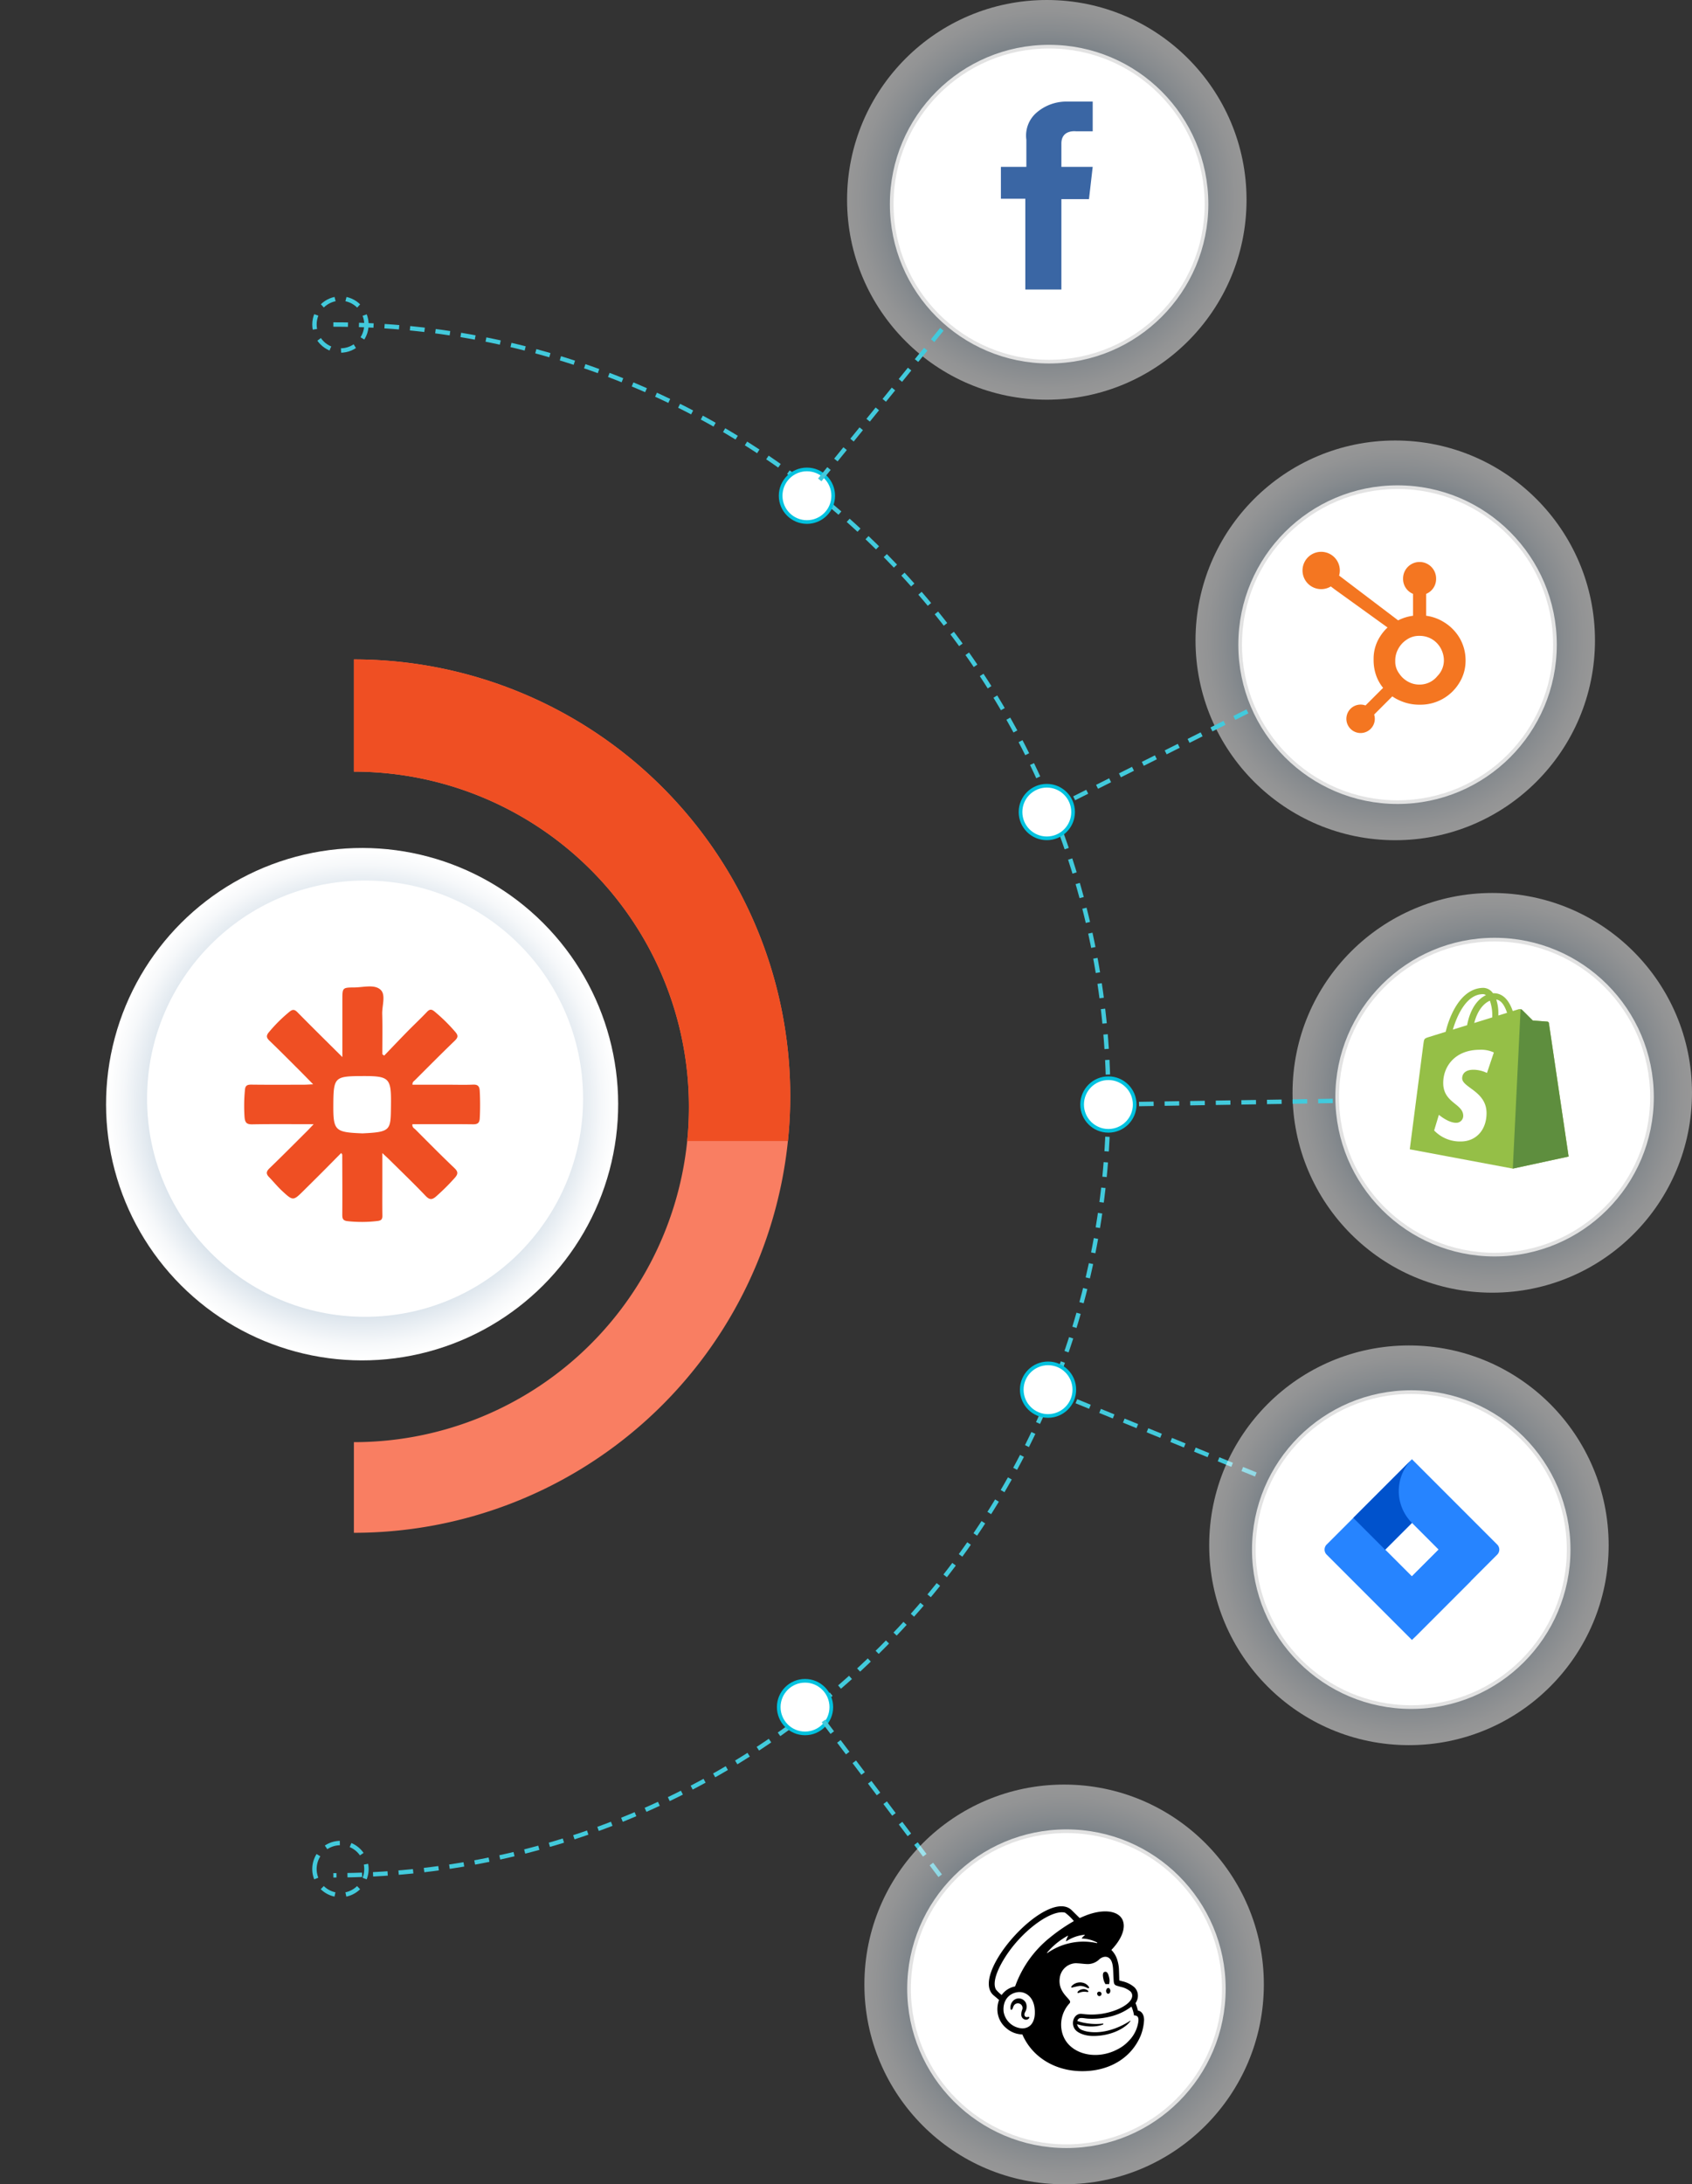 <svg xmlns="http://www.w3.org/2000/svg" xmlns:xlink="http://www.w3.org/1999/xlink" width="462.708" height="596.969" viewBox="0 0 462.708 596.969"><rect x="0" y="0" width="462.708" height="596.969" fill="#333333" stroke="none"/><defs><style>.a,.i{opacity:0.49;}.a,.c,.i{isolation:isolate;}.a{fill:url(#a);}.b,.d,.h{fill:#fff;}.b{stroke:#e2e2e2;}.b,.e{stroke-miterlimit:10;}.c{mix-blend-mode:multiply;fill:url(#d);}.e{fill:none;stroke:#42cadc;stroke-width:1.2px;stroke-dasharray:4 3;}.f{fill:#f97e62;}.g{fill:#ef4f23;}.h{stroke:#00c2df;}.i{fill:url(#e);}.j{fill:#2684ff;}.k{fill:url(#g);}.l{fill:url(#h);}.m{fill:#95bf47;}.n{fill:#5e8e3e;}.o{fill:#3a66a4;}.p{fill:#f47621;}</style><radialGradient id="a" cx="0.5" cy="0.5" r="0.5" gradientUnits="objectBoundingBox"><stop offset="0.684" stop-color="#abc1d3"/><stop offset="0.727" stop-color="#baccdb"/><stop offset="0.845" stop-color="#dfe7ee"/><stop offset="0.94" stop-color="#f6f8fa"/><stop offset="1" stop-color="#fff"/></radialGradient><radialGradient id="d" cx="0.5" cy="0.5" r="0.5" gradientTransform="matrix(0.707, 0.707, -0.707, 0.707, 0.5, -0.207)" xlink:href="#a"/><radialGradient id="e" cx="0.5" cy="0.5" r="0.5" gradientTransform="translate(0)" xlink:href="#a"/><linearGradient id="g" x1="-154.315" y1="-84.018" x2="-154.342" y2="-84.006" gradientUnits="objectBoundingBox"><stop offset="0.18" stop-color="#0052cc"/><stop offset="1" stop-color="#2684ff"/></linearGradient><linearGradient id="h" x1="-155.485" y1="-84.844" x2="-155.458" y2="-84.856" xlink:href="#g"/></defs><g transform="translate(-2617.316 -747.826)"><g transform="translate(2970.785 991.88)"><circle class="a" cx="54.619" cy="54.619" r="54.619"/><circle class="b" cx="43.045" cy="43.045" r="43.045" transform="translate(12.206 12.749)"/></g><g transform="translate(2944.252 868.218)"><circle class="a" cx="54.619" cy="54.619" r="54.619"/><circle class="b" cx="43.045" cy="43.045" r="43.045" transform="translate(12.206 12.749)"/></g><g transform="translate(2848.965 747.826)"><circle class="a" cx="54.619" cy="54.619" r="54.619" transform="translate(0)"/><circle class="b" cx="43.045" cy="43.045" r="43.045" transform="translate(12.206 12.749)"/></g><g transform="translate(2617.316 950.577)"><circle class="c" cx="70.022" cy="70.022" r="70.022" transform="translate(0 99.026) rotate(-45)"/><circle class="d" cx="59.622" cy="59.622" r="59.622" transform="translate(40.213 37.898)"/></g><g transform="translate(2703.311 829.41)"><path class="e" d="M2839.21,963.7c117.042,0,211.922,94.881,211.922,211.922s-94.881,211.923-211.922,211.923" transform="translate(-2834.041 -956.595)"/><circle class="e" cx="7.107" cy="7.107" r="7.107"/><path class="e" d="M2826.629,1980.96a7.107,7.107,0,1,1,7.107,7.107A7.107,7.107,0,0,1,2826.629,1980.96Z" transform="translate(-2826.629 -1551.731)"/></g><path class="f" d="M2972.2,1305.832a116.505,116.505,0,0,1-.634,12.276,119.326,119.326,0,0,1-118.692,107.078v-24.772a91.618,91.618,0,0,0,91.151-82.306,90.466,90.466,0,0,0,.468-9.314,91.617,91.617,0,0,0-91.619-91.633v-30.669A119.335,119.335,0,0,1,2972.2,1305.832Z" transform="translate(-138.781 -258.442)"/><path class="g" d="M2972.2,1305.832a116.505,116.505,0,0,1-.634,12.276h-27.541a90.466,90.466,0,0,0,.468-9.314,91.617,91.617,0,0,0-91.619-91.633v-30.669A119.335,119.335,0,0,1,2972.2,1305.832Z" transform="translate(-138.781 -258.442)"/><path class="g" d="M2798.826,1441.67c-5.928,0-11.338-.06-16.746.038-1.541.028-2-.4-2.154-1.933a45.744,45.744,0,0,1,.09-7.308c.077-1.3.545-1.625,1.782-1.61,4.786.06,9.574.028,14.36.021.678,0,1.356-.057,2.529-.109-1.449-1.473-2.586-2.647-3.743-3.8-2.731-2.724-5.443-5.468-8.227-8.138-.83-.8-.9-1.369-.164-2.264a41.278,41.278,0,0,1,5.656-5.623c.9-.737,1.418-.648,2.219.167,3.92,3.987,7.91,7.906,12.248,12.218v-15.639c0-3.3,0-3.371,3.253-3.391,2.45-.015,5.487-.922,7.176.616,1.527,1.39.4,4.349.466,6.61.1,3.677.027,7.359.027,11.038l.521.358c2.106-2.189,4.195-4.394,6.322-6.563,1.768-1.8,3.617-3.527,5.353-5.358.73-.77,1.226-.827,2.069-.136a46.408,46.408,0,0,1,5.694,5.588c.813.939.792,1.5-.132,2.394-3.69,3.549-7.291,7.189-10.914,10.806-.274.273-.715.464-.663,1.23h10.017c2.183,0,4.368.071,6.545-.026,1.291-.058,1.757.447,1.826,1.653a70.064,70.064,0,0,1,.01,7.538c-.061,1.219-.521,1.668-1.807,1.651-5.138-.068-10.278-.028-15.416-.028h-1.187c-.132.879.49,1.119.845,1.476,3.517,3.525,7.012,7.073,10.622,10.5,1.076,1.023,1.026,1.669.106,2.7a58.7,58.7,0,0,1-5.062,5.035c-1.112.979-1.8,1.042-2.9-.111-3.243-3.4-6.636-6.653-9.975-9.959-.48-.475-.988-.923-1.874-1.748v8.073c0,3-.028,6.01.016,9.014.013.926-.218,1.33-1.242,1.466a35.783,35.783,0,0,1-8.2.064c-1.363-.131-1.525-.7-1.517-1.845.042-5.449,0-10.9-.011-16.349,0-.052-.063-.1-.286-.447-1.786,1.805-3.521,3.57-5.269,5.322-1.635,1.638-3.284,3.263-4.927,4.893-2.92,2.9-2.952,2.933-5.931.185-1.283-1.184-2.387-2.559-3.607-3.813-.861-.884-.791-1.532.131-2.418,3.49-3.353,6.893-6.794,10.324-10.207C2797.562,1443.021,2798.024,1442.513,2798.826,1441.67Zm13.339,2.51c7.808-.371,7.72-.833,7.8-7.412.1-7.8-.25-8.3-8.144-8.25-7.168.045-7.56.369-7.617,7.543C2804.149,1443.483,2804.555,1443.873,2812.165,1444.179Z" transform="translate(-95.733 -386.599)"/><circle class="h" cx="7.189" cy="7.189" r="7.189" transform="translate(2830.794 876.123)"/><line class="e" y1="42.256" x2="34.278" transform="translate(2841.494 836.73)"/><circle class="h" cx="7.188" cy="7.188" r="7.188" transform="translate(2896.396 962.57)"/><line class="e" y1="24.395" x2="48.636" transform="translate(2911.065 941.61)"/><circle class="h" cx="7.19" cy="7.19" r="7.19" transform="translate(2913.241 1042.504)"/><line class="e" y1="0.874" x2="54.404" transform="translate(2928.799 1048.685)"/><circle class="h" cx="7.188" cy="7.188" r="7.188" transform="translate(2896.735 1120.438)"/><line class="e" x2="50.378" y2="20.559" transform="translate(2911.672 1130.788)"/><circle class="h" cx="7.189" cy="7.189" r="7.189" transform="translate(2830.276 1207.192)"/><line class="e" x2="32.773" y2="43.434" transform="translate(2842.507 1218.161)"/><g transform="translate(2853.699 1235.557)"><circle class="i" cx="54.619" cy="54.619" r="54.619"/><circle class="b" cx="43.045" cy="43.045" r="43.045" transform="translate(12.206 12.749)"/></g><g transform="translate(2947.993 1115.542)"><circle class="a" cx="54.619" cy="54.619" r="54.619" transform="translate(0 0)"/><circle class="b" cx="43.045" cy="43.045" r="43.045" transform="translate(12.206 12.749)"/></g><g transform="translate(2979.545 1146.635)"><path class="j" d="M3546.191,1741.848l-21.257-21.258-2.061-2.06h0l-16,16h0l-7.316,7.316a1.955,1.955,0,0,0,0,2.764l14.619,14.619,8.7,8.7,16-16,.249-.248,7.067-7.068A1.955,1.955,0,0,0,3546.191,1741.848Zm-23.317,8.685-7.3-7.3,7.3-7.3,7.3,7.3Z" transform="translate(-3498.984 -1718.53)"/><path class="k" d="M3534.137,1736.02a12.3,12.3,0,0,1-.052-17.337l-15.982,15.974,8.7,8.7Z" transform="translate(-3510.248 -1718.62)"/><path class="l" d="M3564.454,1778.61l-7.323,7.322a12.3,12.3,0,0,1,.008,17.391h0l-.006.006h0l16.021-16.021Z" transform="translate(-3533.241 -1753.926)"/></g><g transform="translate(2887.721 1268.821)"><path d="M3352.178,2062.892a3.6,3.6,0,0,1,.933,0,3.2,3.2,0,0,0,.046-1.769c-.224-1.072-.527-1.72-1.155-1.618s-.65.878-.422,1.95A3.629,3.629,0,0,0,3352.178,2062.892Z" transform="translate(-3320.24 -2041.598)"/><path d="M3334.382,2067.9c.448.2.723.327.832.211.07-.07.048-.207-.059-.381a2.639,2.639,0,0,0-1.16-.933,3.162,3.162,0,0,0-3.074.369c-.3.22-.584.525-.544.709.013.06.058.105.163.119a19.3,19.3,0,0,1,2.11-.47A3.675,3.675,0,0,1,3334.382,2067.9Z" transform="translate(-3307.823 -2045.76)"/><path d="M3335.935,2071.041a2.12,2.12,0,0,0-1.113.464.713.713,0,0,0-.281.446.136.136,0,0,0,.044.105.14.14,0,0,0,.1.037,1.786,1.786,0,0,0,.428-.119,3.714,3.714,0,0,1,1.88-.195c.293.033.432.051.5-.05a.164.164,0,0,0-.016-.187A1.7,1.7,0,0,0,3335.935,2071.041Z" transform="translate(-3310.278 -2048.385)"/><path d="M3348.1,2073.931a.613.613,0,1,0-.461-.876A.718.718,0,0,0,3348.1,2073.931Z" transform="translate(-3317.98 -2049.385)"/><path d="M3354.15,2070.259c-.322-.006-.59.352-.6.789s.248.8.57.809.59-.347.6-.789S3354.471,2070.264,3354.15,2070.259Z" transform="translate(-3321.479 -2047.94)"/><path d="M3294.986,2082.319c-.081-.1-.211-.07-.339-.04a1.2,1.2,0,0,1-.3.043.653.653,0,0,1-.55-.281,1.02,1.02,0,0,1,.025-.945c.021-.052.047-.11.075-.173a2.8,2.8,0,0,0,.205-2.474,2.193,2.193,0,0,0-1.678-1.22,2.153,2.153,0,0,0-1.847.666,2.657,2.657,0,0,0-.687,2.234c.051.141.13.177.187.185.122.015.3-.07.414-.375.008-.021.019-.055.032-.1a2.967,2.967,0,0,1,.3-.7,1.266,1.266,0,0,1,.807-.557,1.294,1.294,0,0,1,.985.185,1.266,1.266,0,0,1,.478,1.522,3.536,3.536,0,0,0-.25,1.353,1.342,1.342,0,0,0,1.2,1.386,1.026,1.026,0,0,0,.968-.482A.208.208,0,0,0,3294.986,2082.319Z" transform="translate(-3283.952 -2052.035)"/><path d="M3316.284,2044.462c-.02-.071-.147-.537-.323-1.1a9.019,9.019,0,0,0-.358-.96,3.474,3.474,0,0,0,.624-2.532,3.206,3.206,0,0,0-.932-1.81,7.563,7.563,0,0,0-3.291-1.631c-.183-.051-.785-.217-.839-.233,0-.035-.044-1.976-.08-2.809a9.654,9.654,0,0,0-.369-2.47,6.616,6.616,0,0,0-1.711-3.053c2.087-2.164,3.391-4.548,3.387-6.594-.005-3.933-4.836-5.123-10.788-2.658-.006,0-1.252.53-1.261.535s-2.28-2.238-2.314-2.267c-6.787-5.92-28.005,17.666-21.222,23.394l1.484,1.256a7.28,7.28,0,0,0-.413,3.365,6.627,6.627,0,0,0,2.29,4.256,6.965,6.965,0,0,0,4.493,1.809c2.64,6.083,8.672,9.815,15.745,10.026,7.587.225,13.956-3.335,16.624-9.73a13.418,13.418,0,0,0,.914-4.256C3317.944,2045.205,3316.93,2044.462,3316.284,2044.462Zm-31.04,4.789a3.656,3.656,0,0,1-.7.05,5.473,5.473,0,0,1-5.012-4.572c-.272-2.7,1.109-4.783,3.556-5.276a4.108,4.108,0,0,1,1.027-.07c1.371.074,3.39,1.125,3.852,4.114.41,2.639-.239,5.332-2.719,5.754Zm-2.559-11.418a5.833,5.833,0,0,0-3.686,2.351,9.97,9.97,0,0,1-1.566-1.51c-1.311-2.488,1.43-7.326,3.344-10.059,4.731-6.753,12.141-11.863,15.572-10.935a13.5,13.5,0,0,1,2.4,2.3,48.287,48.287,0,0,0-6.612,4.555,30,30,0,0,0-9.457,13.3Zm24.052,10.406a.136.136,0,0,0,.079-.134.127.127,0,0,0-.139-.114h0a16.053,16.053,0,0,1-6.981-.71c.369-1.2,1.351-.768,2.835-.647a20.717,20.717,0,0,0,6.847-.74,15.686,15.686,0,0,0,5.12-2.546,10.3,10.3,0,0,1,.715,2.438,1.2,1.2,0,0,1,.751.141c.323.2.563.612.4,1.68a9.3,9.3,0,0,1-2.6,5.107,10.755,10.755,0,0,1-3.128,2.338,13.238,13.238,0,0,1-2.04.862c-5.376,1.758-10.878-.175-12.651-4.32a6.6,6.6,0,0,1-.356-.979,8.59,8.59,0,0,1,1.891-8.07h0a.731.731,0,0,0,.25-.481.854.854,0,0,0-.194-.455c-.7-1.018-3.133-2.753-2.645-6.109a4.579,4.579,0,0,1,4.426-4.01c.166.008.333.019.5.029.853.05,1.6.16,2.3.189a4.59,4.59,0,0,0,3.478-1.169,2.7,2.7,0,0,1,1.332-.753,1.636,1.636,0,0,1,.509-.05,1.677,1.677,0,0,1,.857.275c1,.667,1.145,2.283,1.2,3.464.029.675.111,2.307.14,2.776.064,1.072.345,1.222.915,1.407.32.1.618.184,1.055.307a5.963,5.963,0,0,1,2.61,1.236,1.645,1.645,0,0,1,.476.933c.157,1.141-.885,2.552-3.646,3.833a18.534,18.534,0,0,1-9.207,1.474l-.885-.1c-2.023-.273-3.177,2.341-1.963,4.133.783,1.154,2.914,1.905,5.046,1.905,4.889,0,8.647-2.087,10.045-3.89a1.822,1.822,0,0,0,.112-.16c.07-.1.012-.16-.07-.1-1.143.782-6.215,3.884-11.641,2.951a7.208,7.208,0,0,1-1.261-.343,2.263,2.263,0,0,1-1.6-1.673C3303.979,2049.519,3306.737,2048.239,3306.737,2048.239Zm-6.936-.819Zm-8.377-18.832a19.986,19.986,0,0,1,5.608-4.582.07.07,0,0,1,.1.015.071.071,0,0,1,0,.085,5.4,5.4,0,0,0-.521,1.271.076.076,0,0,0,.117.08,10.922,10.922,0,0,1,4.924-1.738.077.077,0,0,1,.085.069.079.079,0,0,1-.033.072,4.177,4.177,0,0,0-.774.773.075.075,0,0,0,.015.1.071.071,0,0,0,.045.015,9.658,9.658,0,0,1,4.115,1.079c.077.043.022.192-.064.172a16.76,16.76,0,0,0-7.456.021,17.133,17.133,0,0,0-6.053,2.673.077.077,0,0,1-.1-.109Z" transform="translate(-3275.485 -2015.934)"/></g><g transform="translate(3002.845 1017.814)"><path class="m" d="M3593.745,1414.6a.477.477,0,0,0-.431-.4c-.18-.015-3.977-.3-3.977-.3s-2.637-2.618-2.927-2.908a1.2,1.2,0,0,0-1.074-.136l-1.477.456c-.881-2.532-2.436-4.865-5.17-4.865-.075,0-.153,0-.231.008a3.322,3.322,0,0,0-2.573-1.477c-6.371,0-9.415,7.965-10.37,12.012-2.475.767-4.234,1.312-4.458,1.383-1.383.434-1.425.477-1.607,1.779-.14.985-3.753,28.948-3.753,28.948l28.175,5.276,15.264-3.306S3593.779,1414.851,3593.745,1414.6Zm-11.442-2.8-2.383.738v-.514a11.7,11.7,0,0,0-.57-3.849c1.411.18,2.35,1.783,2.953,3.628Zm-4.7-3.314a11.819,11.819,0,0,1,.646,4.291v.276l-4.924,1.524c.948-3.655,2.724-5.422,4.278-6.089Zm-1.893-1.792a1.434,1.434,0,0,1,.817.276c-2.04.96-4.23,3.38-5.156,8.213l-3.892,1.206c1.084-3.684,3.655-9.691,8.23-9.691Z" transform="translate(-3555.698 -1404.98)"/><path class="n" d="M3633.717,1422.564c-.181-.015-3.977-.3-3.977-.3s-2.637-2.618-2.927-2.907a.722.722,0,0,0-.407-.187l-2.132,43.573,15.264-3.3s-5.359-36.229-5.393-36.479A.477.477,0,0,0,3633.717,1422.564Z" transform="translate(-3596.1 -1413.342)"/><path class="d" d="M3588.247,1446.881l-1.883,5.6a8.654,8.654,0,0,0-3.671-.88c-2.964,0-3.112,1.86-3.112,2.329,0,2.557,6.666,3.537,6.666,9.527,0,4.713-2.989,7.747-7.019,7.747a9.764,9.764,0,0,1-7.31-3.01l1.295-4.278s2.543,2.181,4.688,2.181a1.891,1.891,0,0,0,1.968-1.81q0-.05,0-.1c0-3.336-5.469-3.485-5.469-8.967,0-4.613,3.311-9.078,10-9.078A8.223,8.223,0,0,1,3588.247,1446.881Z" transform="translate(-3565.254 -1429.224)"/></g><path class="o" d="M3308.648,815.391v8.127h-4.5s-4.063-.581-4.063,3.338v6.385h8.561l-1.016,8.82h-7.545v24.7h-9.867V841.948h-6.675v-8.707h6.964v-7.4a8.27,8.27,0,0,1,2.757-7.4,12.47,12.47,0,0,1,8.417-3.048Z" transform="translate(-392.512 -39.805)"/><path class="p" d="M3527.464,1138.688a12.554,12.554,0,0,0-4.56-4.528,12.179,12.179,0,0,0-4.611-1.6v-5.979a4.392,4.392,0,0,0,2.714-4.135,4.515,4.515,0,1,0-9.029,0,4.4,4.4,0,0,0,2.721,4.135v5.984a12.424,12.424,0,0,0-4.071,1.257c-2.6-1.974-11.156-8.453-16.143-12.24a4.948,4.948,0,0,0,.194-1.33,5.1,5.1,0,1,0-2.461,4.3l1.051.8,14.463,10.421a11.908,11.908,0,0,0-2,2.4,11.145,11.145,0,0,0-1.813,6.028v.457a12.607,12.607,0,0,0,.744,4.355,11.367,11.367,0,0,0,1.851,3.255l-4.812,4.811a3.887,3.887,0,1,0,2.366,2.481l4.96-4.961a12.74,12.74,0,0,0,2.2,1.2,12.874,12.874,0,0,0,5.158,1.071h.344a12.392,12.392,0,0,0,10.525-5.813,11.4,11.4,0,0,0,1.813-6.133v-.112A12.056,12.056,0,0,0,3527.464,1138.688Zm-6.084,10.336a6.217,6.217,0,0,1-4.643,2.345h-.289a6.188,6.188,0,0,1-2.934-.7,6.74,6.74,0,0,1-2.588-2.305,5.364,5.364,0,0,1-1.089-3.15v-.345a6.544,6.544,0,0,1,.774-3.175,6.924,6.924,0,0,1,2.4-2.627,5.894,5.894,0,0,1,3.324-1.011h.112a6.723,6.723,0,0,1,3.117.73,6.615,6.615,0,0,1,2.448,2.232,7.1,7.1,0,0,1,1.1,3.131c.018.234.028.441.028.671a6.108,6.108,0,0,1-1.762,4.206Z" transform="translate(-510.965 -216.448)"/></g></svg>